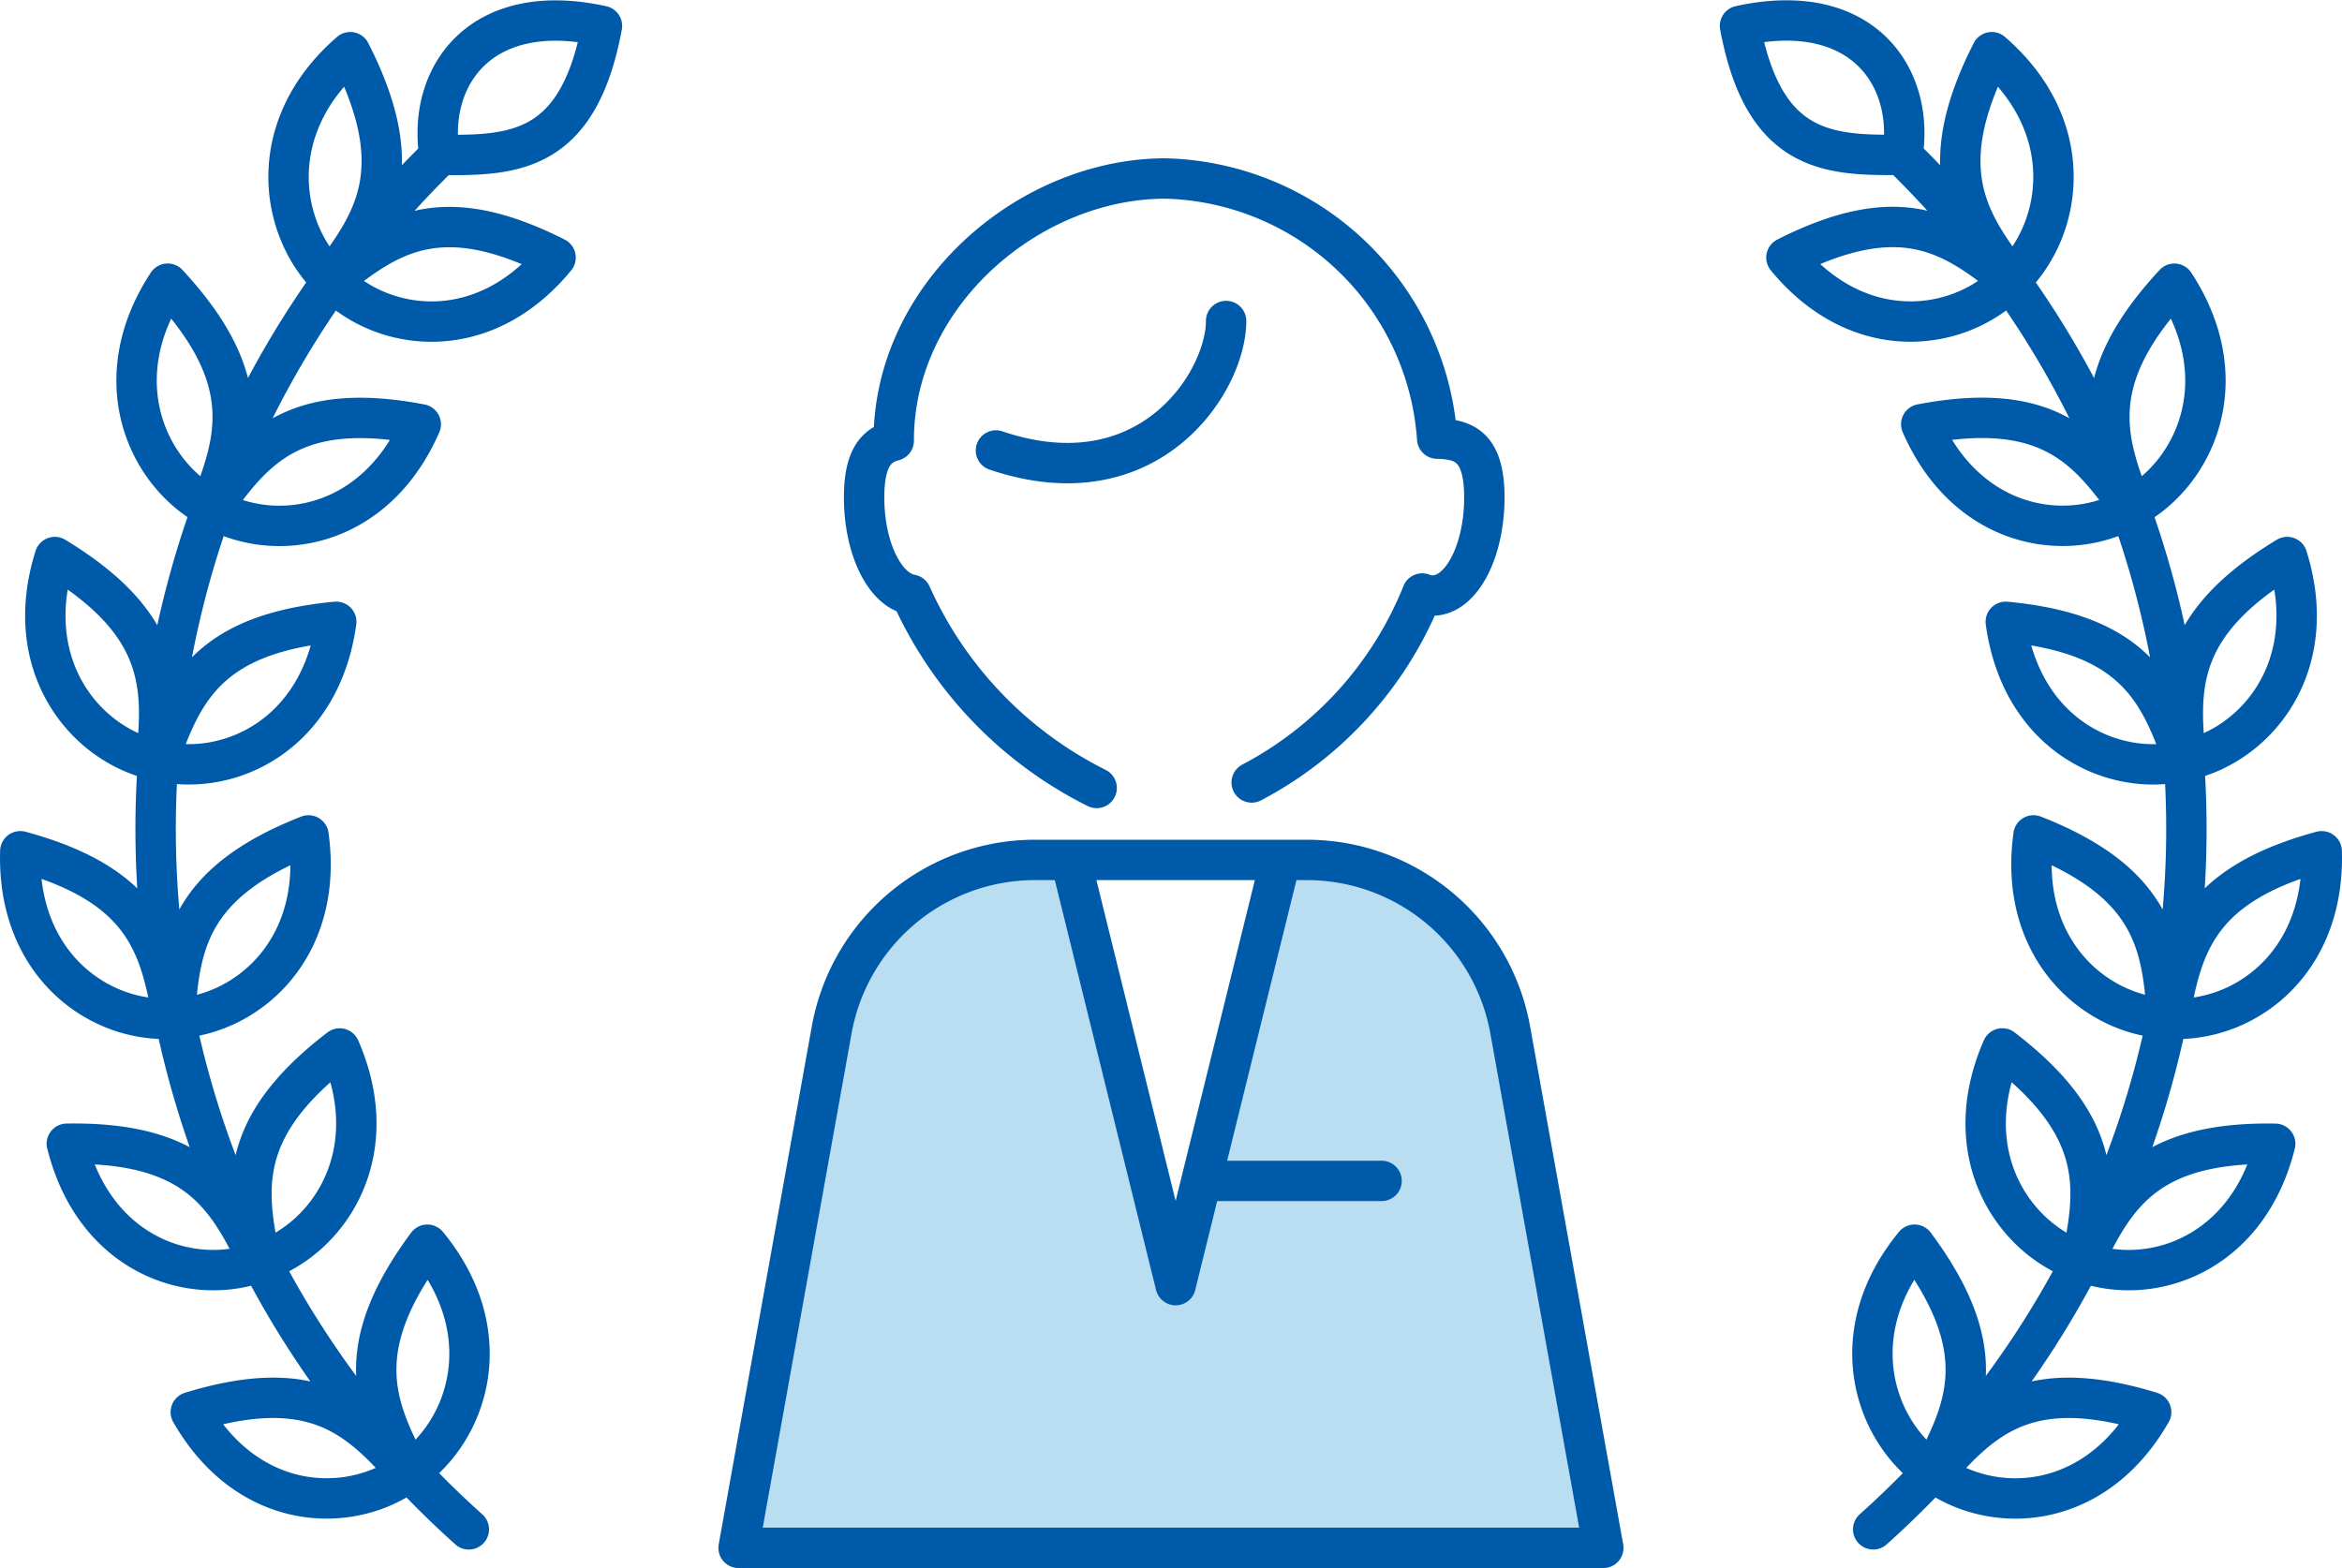 <svg height="77.677" viewBox="0 0 116.001 77.677" width="116.001" xmlns="http://www.w3.org/2000/svg"><path d="m69.926 45.028a10.234 10.234 0 0 0 -10.033-8.479h-1.636l-4.922 21.063-4.921-21.063h-2.092a10.233 10.233 0 0 0 -10.033 8.479l-4.6 25.6h42.83l-4.6-25.6z" fill="#b9ddf1" transform="translate(4.894 6.049)"/><path d="m54.588 39.018a19.722 19.722 0 0 1 -9.188-9.575c-1.3-.225-2.33-2.282-2.33-4.818 0-1.938.6-2.591 1.467-2.809-.011-7.216 6.688-12.989 13.463-12.989a13.846 13.846 0 0 1 13.455 12.887c1.308.03 2.336.371 2.336 2.91 0 2.685-1.146 4.861-2.561 4.861a1.41 1.41 0 0 1 -.517-.1 18.238 18.238 0 0 1 -8.446 9.361m-12.667-16.446c7.6 2.571 11.4-3.418 11.4-6.413m-19.547 35.175-4.6 25.6h42.83l-4.6-25.6a10.234 10.234 0 0 0 -10.033-8.479h-13.563a10.233 10.233 0 0 0 -10.033 8.479zm11.947-8.07 5.1 20.654 5.1-20.654m-3.06 15.491h8.16m20.053-45.739c3.584 4.355 8.544 3.715 11.081 1.131-2.809-2.263-5.347-4.035-11.081-1.131zm11.153 1.061c2.582-2.538 3.274-7.553-.983-11.235-2.935 5.771-1.216 8.362.984 11.235zm-5.4-6.154c.6-3.877-2.019-7.709-8.052-6.384 1.169 6.267 4.314 6.444 8.055 6.384zm.925 13.349c2.267 5.184 7.21 5.946 10.35 4.167-2.089-2.96-4.049-5.367-10.35-4.167zm10.438 4.117c3.17-1.723 5.194-6.354 2.1-11.077-4.389 4.732-3.438 7.701-2.1 11.075zm-6.251 5.673c.776 5.615 5.323 7.72 8.824 6.882-1.208-3.426-2.442-6.287-8.824-6.883zm8.922 6.859c3.515-.777 6.715-4.667 5.017-10.07-5.502 3.334-5.391 6.452-5.017 10.069zm-7.548 3.72c-.774 5.615 3.028 8.9 6.622 9.069-.236-3.63-.645-6.723-6.623-9.07zm6.722 9.075c3.591.229 7.723-2.624 7.552-8.29-6.193 1.679-6.932 4.708-7.552 8.29zm-8.267 1.48c-2.266 5.184.5 9.4 3.913 10.56.757-3.555 1.2-6.644-3.913-10.562zm4.008 10.594c3.391 1.218 8.137-.378 9.508-5.874-6.411-.108-7.942 2.601-9.508 5.873zm-8.355-.874c-3.583 4.356-2.065 9.181.9 11.242 1.7-3.207 2.959-6.054-.9-11.242zm.984 11.3c2.931 2.113 7.927 1.9 10.735-3.007-6.132-1.883-8.338.296-10.731 3.007zm-3.033 2.8a46.557 46.557 0 0 0 1.4-68.086m-77.744 6.219c2.537 2.583 7.5 3.224 11.081-1.131-5.734-2.9-8.271-1.131-11.081 1.131zm.912-11.307c-4.257 3.682-3.564 8.7-.983 11.235 2.201-2.873 3.921-5.464.983-11.235zm12.467-1.3c-6.034-1.324-8.651 2.508-8.052 6.384 3.741.06 6.885-.116 8.052-6.384zm-19.325 23.9c3.14 1.779 8.083 1.018 10.35-4.167-6.3-1.2-8.261 1.21-10.35 4.167zm-2.185-11.132c-3.1 4.723-1.073 9.353 2.1 11.077 1.338-3.374 2.289-6.342-2.1-11.077zm-.476 23.632c3.5.839 8.049-1.267 8.825-6.882-6.384.597-7.617 3.458-8.825 6.882zm-5.115-10.091c-1.7 5.4 1.5 9.292 5.017 10.07.373-3.617.483-6.735-5.017-10.07zm5.943 22.858c3.595-.166 7.4-3.454 6.622-9.069-5.977 2.347-6.388 5.44-6.622 9.069zm-7.652-8.284c-.171 5.666 3.962 8.519 7.552 8.29-.621-3.582-1.359-6.611-7.552-8.29zm11.907 20.33c3.411-1.158 6.177-5.376 3.913-10.56-5.114 3.917-4.67 7.006-3.913 10.56zm-9.6-5.84c1.371 5.5 6.117 7.092 9.508 5.874-1.571-3.272-3.101-5.981-9.511-5.875zm16.954 16.243c2.968-2.061 4.485-6.886.9-11.242-3.854 5.188-2.591 8.035-.9 11.242zm-10.817-2.95c2.807 4.9 7.8 5.121 10.735 3.007-2.393-2.71-4.6-4.891-10.735-3.007zm12.371-62.277a46.557 46.557 0 0 0 1.4 68.086" fill="none" stroke="#005aaa" stroke-linecap="round" stroke-linejoin="round" stroke-width="2" transform="translate(-.27 .015)"/></svg>